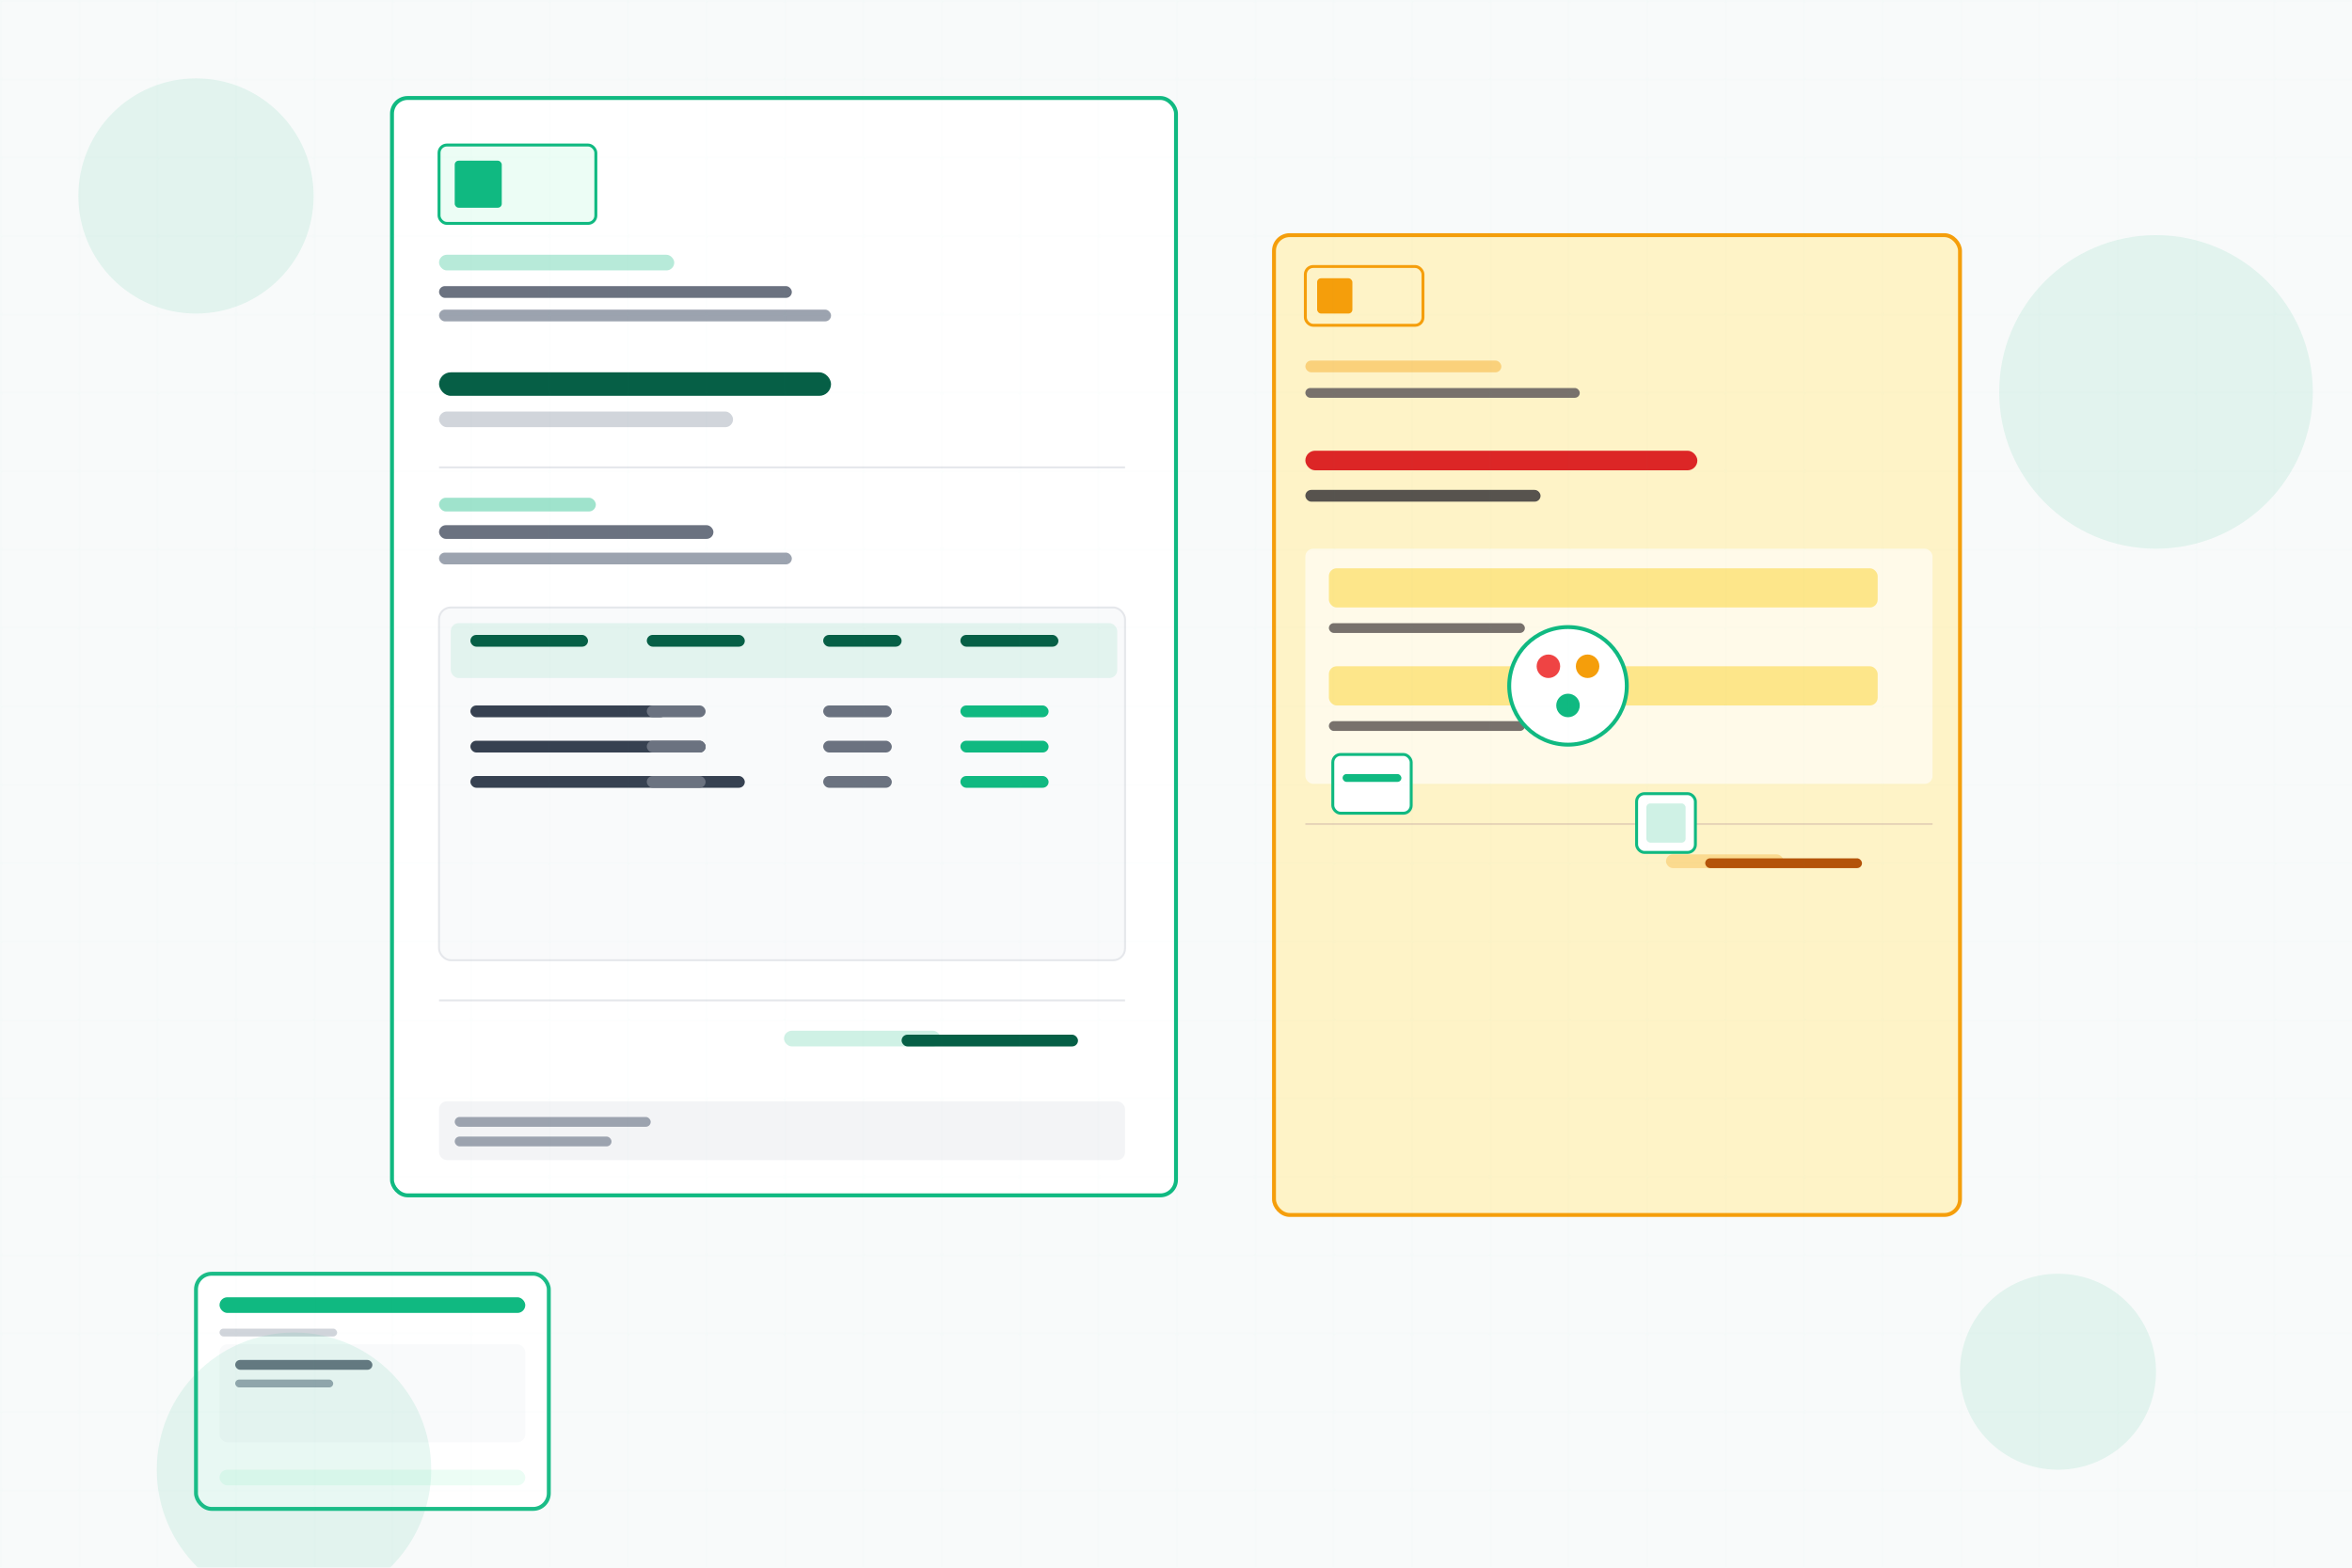 <svg width="1200" height="800" viewBox="0 0 1200 800" fill="none"
    xmlns="http://www.w3.org/2000/svg">
    <!-- Background -->
    <rect width="1200" height="800" fill="#065F46" opacity="0.03"/>

    <!-- Main Document Template -->
    <g transform="translate(200, 50)">
        <!-- Document Background -->
        <rect x="0" y="0" width="400" height="560" rx="8" fill="white" stroke="#10B981" stroke-width="2"/>

        <!-- Logo Area -->
        <rect x="24" y="24" width="80" height="40" rx="4" fill="#ECFDF5" stroke="#10B981" stroke-width="1.5"/>
        <rect x="32" y="32" width="24" height="24" rx="2" fill="#10B981"/>

        <!-- Company Header -->
        <rect x="24" y="80" width="120" height="8" rx="4" fill="#10B981" opacity="0.3"/>
        <rect x="24" y="96" width="180" height="6" rx="3" fill="#6B7280"/>
        <rect x="24" y="108" width="200" height="6" rx="3" fill="#9CA3AF"/>

        <!-- Document Title -->
        <rect x="24" y="140" width="200" height="12" rx="6" fill="#065F46"/>
        <rect x="24" y="160" width="150" height="8" rx="4" fill="#D1D5DB"/>

        <!-- Customer Info Section -->
        <rect x="24" y="188" width="350" height="1" fill="#E5E7EB"/>

        <rect x="24" y="204" width="80" height="7" rx="3.5" fill="#10B981" opacity="0.4"/>
        <rect x="24" y="218" width="140" height="7" rx="3.5" fill="#6B7280"/>
        <rect x="24" y="232" width="180" height="6" rx="3" fill="#9CA3AF"/>

        <!-- Product Table -->
        <rect x="24" y="260" width="350" height="180" rx="6" fill="#F9FAFB" stroke="#E5E7EB" stroke-width="1"/>

        <!-- Table Header -->
        <rect x="30" y="268" width="340" height="28" rx="4" fill="#10B981" opacity="0.1"/>
        <rect x="40" y="274" width="60" height="6" rx="3" fill="#065F46"/>
        <rect x="130" y="274" width="50" height="6" rx="3" fill="#065F46"/>
        <rect x="220" y="274" width="40" height="6" rx="3" fill="#065F46"/>
        <rect x="290" y="274" width="50" height="6" rx="3" fill="#065F46"/>

        <!-- Table Rows -->
        <rect x="40" y="310" width="100" height="6" rx="3" fill="#374151"/>
        <rect x="130" y="310" width="30" height="6" rx="3" fill="#6B7280"/>
        <rect x="220" y="310" width="35" height="6" rx="3" fill="#6B7280"/>
        <rect x="290" y="310" width="45" height="6" rx="3" fill="#10B981"/>

        <rect x="40" y="328" width="120" height="6" rx="3" fill="#374151"/>
        <rect x="130" y="328" width="30" height="6" rx="3" fill="#6B7280"/>
        <rect x="220" y="328" width="35" height="6" rx="3" fill="#6B7280"/>
        <rect x="290" y="328" width="45" height="6" rx="3" fill="#10B981"/>

        <rect x="40" y="346" width="140" height="6" rx="3" fill="#374151"/>
        <rect x="130" y="346" width="30" height="6" rx="3" fill="#6B7280"/>
        <rect x="220" y="346" width="35" height="6" rx="3" fill="#6B7280"/>
        <rect x="290" y="346" width="45" height="6" rx="3" fill="#10B981"/>

        <!-- Totals Section -->
        <rect x="24" y="460" width="350" height="1" fill="#E5E7EB"/>
        <rect x="200" y="476" width="80" height="8" rx="4" fill="#10B981" opacity="0.2"/>
        <rect x="260" y="478" width="90" height="6" rx="3" fill="#065F46"/>

        <!-- Footer -->
        <rect x="24" y="512" width="350" height="30" rx="4" fill="#F3F4F6"/>
        <rect x="32" y="520" width="100" height="5" rx="2.5" fill="#9CA3AF"/>
        <rect x="32" y="530" width="80" height="5" rx="2.5" fill="#9CA3AF"/>
    </g>

    <!-- Second Document (Quote/Invoice variation) -->
    <g transform="translate(650, 120)">
        <rect x="0" y="0" width="350" height="500" rx="8" fill="#FEF3C7" stroke="#F59E0B" stroke-width="2"/>
        <rect x="16" y="16" width="60" height="30" rx="4" fill="#FEF3C7" stroke="#F59E0B" stroke-width="1.5"/>
        <rect x="22" y="22" width="18" height="18" rx="2" fill="#F59E0B"/>

        <rect x="16" y="64" width="100" height="6" rx="3" fill="#F59E0B" opacity="0.4"/>
        <rect x="16" y="78" width="140" height="5" rx="2.5" fill="#78716C"/>

        <rect x="16" y="110" width="200" height="10" rx="5" fill="#DC2626"/>
        <rect x="16" y="130" width="120" height="6" rx="3" fill="#57534E"/>

        <!-- Items -->
        <rect x="16" y="160" width="320" height="120" rx="4" fill="white" opacity="0.6"/>
        <rect x="28" y="170" width="280" height="20" rx="4" fill="#FDE68A"/>
        <rect x="28" y="198" width="100" height="5" rx="2.5" fill="#78716C"/>
        <rect x="28" y="220" width="280" height="20" rx="4" fill="#FDE68A"/>
        <rect x="28" y="248" width="100" height="5" rx="2.5" fill="#78716C"/>

        <rect x="16" y="300" width="320" height="1" fill="#E7D5B8"/>
        <rect x="200" y="316" width="60" height="7" rx="3.5" fill="#F59E0B" opacity="0.3"/>
        <rect x="220" y="318" width="80" height="5" rx="2.5" fill="#B45309"/>
    </g>

    <!-- Floating UI Elements (Customization options) -->
    <!-- Color Picker -->
    <g transform="translate(800, 350)">
        <circle cx="0" cy="0" r="30" fill="white" stroke="#10B981" stroke-width="2"/>
        <circle cx="-10" cy="-10" r="6" fill="#EF4444"/>
        <circle cx="10" cy="-10" r="6" fill="#F59E0B"/>
        <circle cx="0" cy="10" r="6" fill="#10B981"/>
    </g>

    <!-- Typography Selector -->
    <g transform="translate(700, 400)">
        <rect x="-20" y="-15" width="40" height="30" rx="4" fill="white" stroke="#10B981" stroke-width="1.5"/>
        <rect x="-15" y="-5" width="30" height="4" rx="2" fill="#10B981"/>
    </g>

    <!-- Layout Selector -->
    <g transform="translate(850, 420)">
        <rect x="-15" y="-15" width="30" height="30" rx="4" fill="white" stroke="#10B981" stroke-width="1.5"/>
        <rect x="-10" y="-10" width="20" height="20" rx="2" fill="#10B981" opacity="0.2"/>
    </g>

    <!-- Template Preview Window -->
    <g transform="translate(100, 650)">
        <rect x="0" y="0" width="180" height="120" rx="8" fill="white" stroke="#10B981" stroke-width="2" opacity="0.95"/>
        <rect x="12" y="12" width="156" height="8" rx="4" fill="#10B981"/>
        <rect x="12" y="28" width="60" height="4" rx="2" fill="#D1D5DB"/>
        <rect x="12" y="36" width="156" height="50" rx="4" fill="#F9FAFB"/>
        <rect x="20" y="44" width="70" height="5" rx="2.5" fill="#6B7280"/>
        <rect x="20" y="54" width="50" height="4" rx="2" fill="#9CA3AF"/>
        <rect x="12" y="100" width="156" height="8" rx="4" fill="#ECFDF5"/>
    </g>

    <!-- Decorative Elements -->
    <g opacity="0.1">
        <circle cx="100" cy="100" r="60" fill="#10B981"/>
        <circle cx="1100" cy="200" r="80" fill="#10B981"/>
        <circle cx="1050" cy="700" r="50" fill="#10B981"/>
        <circle cx="150" cy="750" r="70" fill="#10B981"/>
    </g>

    <!-- Grid Pattern Overlay -->
    <defs>
        <pattern id="grid" width="40" height="40" patternUnits="userSpaceOnUse">
            <path d="M 40 0 L 0 0 0 40" fill="none" stroke="#10B981" stroke-width="0.5" opacity="0.05"/>
        </pattern>
    </defs>
    <rect width="1200" height="800" fill="url(#grid)"/>
</svg>
